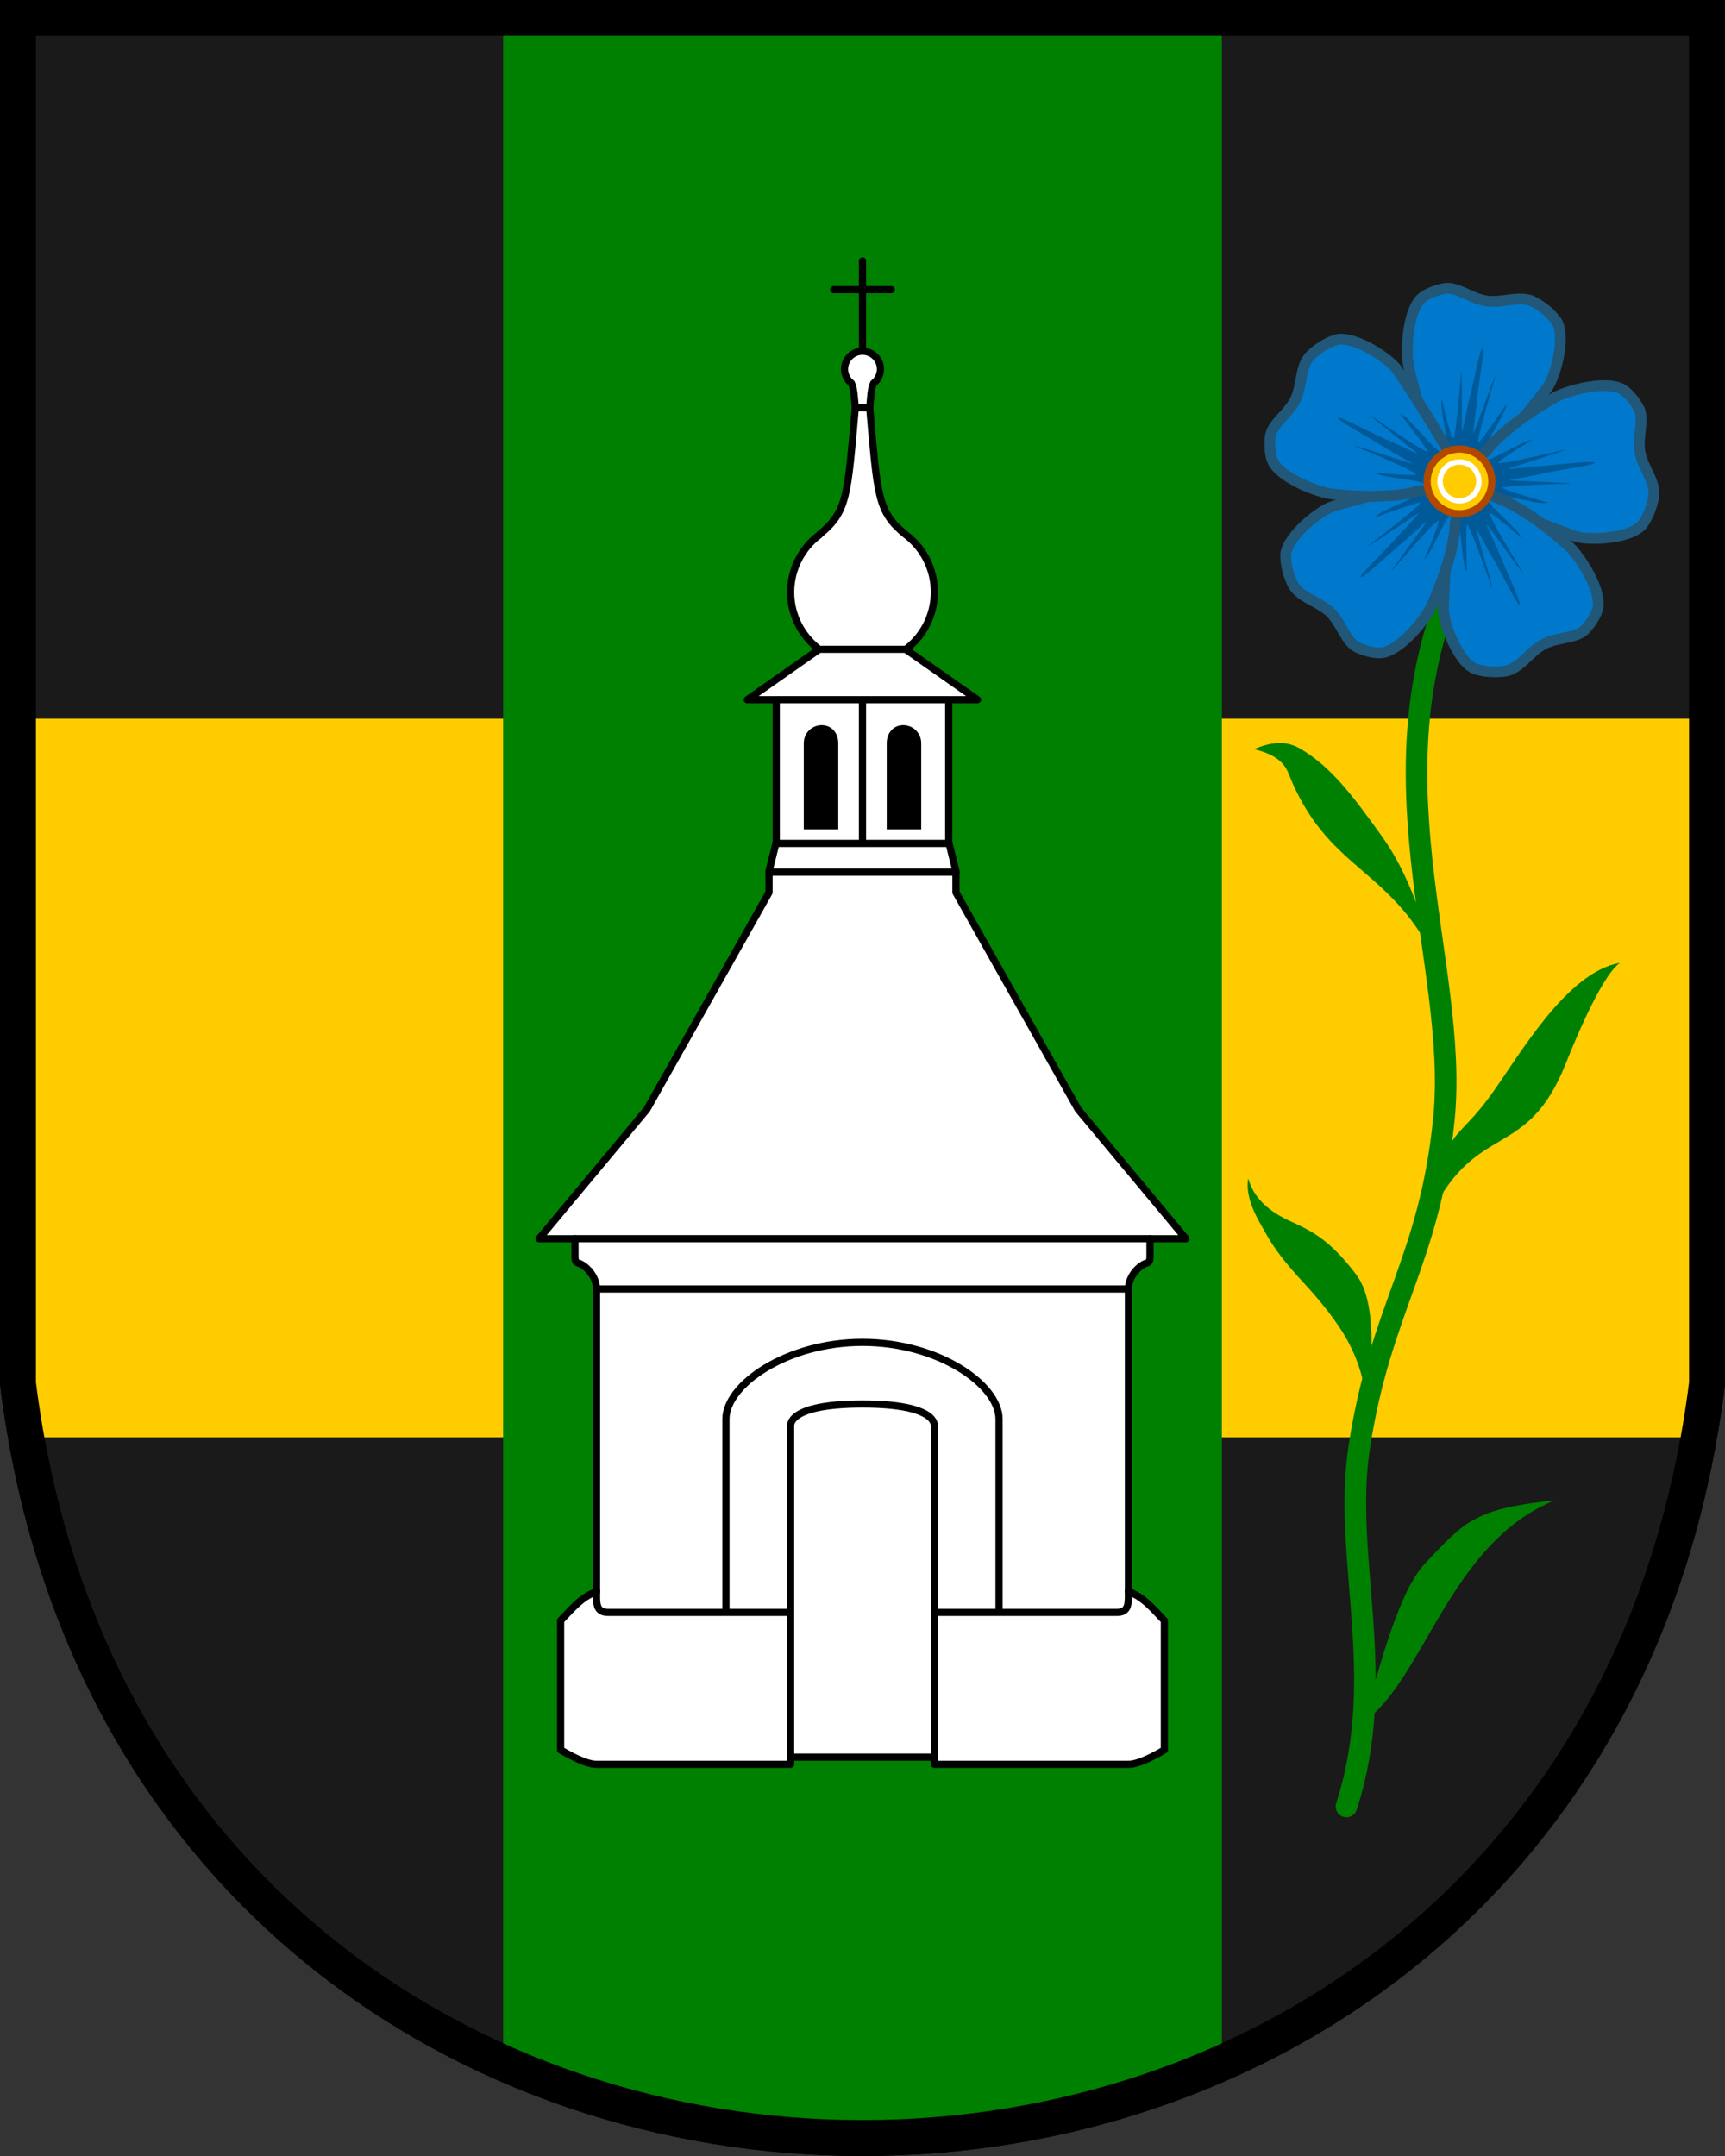 <?xml version="1.0" encoding="UTF-8"?>
<svg width="240" height="300" version="1.1" viewBox="0 0 480 600" xmlns="http://www.w3.org/2000/svg" xmlns:xlink="http://www.w3.org/1999/xlink">
	<rect x="0" y="0" width="480" height="600" fill="#333333" stroke="none"/>
	<path d="m5 5v380c35 280 435 280 470 0v-380z" fill="#1a1a1a" stroke="#000" stroke-width="10"/>
	<path d="m5 200v200h470v-200z" fill="#fc0"/>
	<path d="m140 5v569.08c62.863 27.842 137.14 27.842 200 0v-569.08h-200z" fill="#008000"/>
	<path d="m5 5v380c35 280 435 280 470 0v-380z" fill="none" stroke="#000" stroke-width="10"/>
	<g>
		<path d="m240 97.75c-2.761 0-5 2.239-5 5 0.01 1.533 0.722 2.978 1.934 3.918 0.742 1.698 0.752 3.708 1.06 6.809-2.154 24.623-2.164 28.927-9.994 35.285l0.047 0.047c-5.037 3.755-8.017 9.659-8.047 15.941 0 11.046 8.954 20 20 20s20-8.954 20-20c-4e-3 -6.291-2.967-12.214-8-15.988-7.83-6.359-7.84-10.663-9.994-35.285 0.309-3.1 0.319-5.11 1.06-6.809 1.211-0.94 1.924-2.385 1.934-3.918 0-2.761-2.239-5-5-5z" fill="#fff" stroke="#000" stroke-linecap="round" stroke-linejoin="round" stroke-width="2"/>
		<path d="m227.94 180.7-20 14.027h8.059v39.625l-2 8v6l-34 60.375-30 36h10v4.891c0 0.766 0.042 1.648 0.801 1.852 2.123 0.569 5.199 3.663 5.199 7.258v84.277c-4.135 1.108-8.03 6.03-10 8v36c1.982 1.144 6.908 4 10 4h54v-2h40v2h54c3.092 0 8.018-2.856 10-4v-36c-1.97-1.97-5.865-6.892-10-8v-84.277c0-3.595 3.076-6.689 5.199-7.258 0.758-0.203 0.801-1.085 0.801-1.852v-4.891h10l-30-36-34-60.375v-6l-2-8v-39.625h8l-20-14.027z" fill="#fff" stroke="#000" stroke-linecap="round" stroke-linejoin="round" stroke-width="2"/>
		<path d="m228.66 201.81c2.77 0 4.6 2.23 4.6 5v24h-9.6v-24c0-2.77 2.23-5 5-5z"/>
		<path d="m251.34 201.81c-2.77 0-4.6 2.23-4.6 5v24h9.6v-24c0-2.77-2.23-5-5-5z"/>
		<path d="m160 344.72h160m-6.017 98c7e-3 3.448 0.283 6-3.298 6h-50.702m0.017 42v-93.781c0-0.189 1.052-6.219-20-6.219s-20 6.03-20 6.219v93.781m58-42.523v-53.258c0-9.621-16.948-21.371-38-21.371-21.052 0-38 11.75-38 21.371v53.258m-36-5.477c-7e-3 3.448-0.283 6 3.298 6h50.702m-54-90h148m-74-164v40m-26 8h52m-50-8h48m-48-40h48m-26.006-81.246 4.012 2e-5m5.994-32.857h-16m8-8v24" fill="none" stroke="#000" stroke-linecap="round" stroke-width="2px"/>
		</g><g><path d="m406.71 156.84c-27.515 57.246-0.512 111.07-4.936 154.7-4.013 39.572-17.627 52.364-23.554 91.23-4.704 30.85 8.264 63.465-3.557 99.966" fill="none" stroke="#008000" stroke-linecap="round" stroke-width="6"/>
		<g transform="rotate(10 303.44 123.9)">
			<g id="g1" transform="matrix(.459 0 0 .459 293.29 53.905)">
				<path d="m204.39 29.746c-7.287 9.027-3.941 33.524-1.028 41.017 7.096 18.253 17.206 36.311 25.523 44.926 2.319 2.401 3.213 4.501 3.092 7.576h28.083c-0.121-3.075 1.769-5.998 3.511-8.846 5.127-8.38 13.893-22.751 24.932-43.655 3.754-7.109 6.427-31.99-0.86-41.017-4.102-4.164-9.525-7.262-15.66-9.417-8.703-3.058-18.559 3.967-28.401 4.342s-19.669-5.898-27.186-2.803c-5.132 2.113-9.318 4.777-12.008 7.878z" fill="#0079cc" stroke="#215778" stroke-linejoin="round" stroke-width="6.537"/>
				<path d="m243.2 88.989c0 1.016-0.445 14.998-0.538 16.109-0.225 2.693-6.551-38.588-7.031-35.607-0.06 0.372 4.693 45.167 1.756 40.522-3.603-5.701-10.33-21.984-10.33-21.984-0.865 5.422 9.634 26.088 7.939 30.355l22.035 3e-5c-1.724-4.545 10.001-28.332 9.053-33.98-0.078-0.467-8.099 18.368-12.272 25.397-2.708 4.562 2.875-40.637 2.828-40.938-0.423-2.74-7.036 38.791-7.337 36.313-0.157-1.291-0.692-15.437-0.823-16.596-1.372-12.139-0.807-35.827-2.464-35.827-1.668 0-1.755 24.585-2.817 36.235z" fill="#005a99" stroke-width="2.614"/>
			</g>
			<use transform="matrix(.309 .95 -.952 .309 391.28 -305.71)" xlink:href="#g1"/>
			<use transform="matrix(-.809 .587 -.588 -.809 803.24 -28.426)" xlink:href="#g1"/>
			<use transform="matrix(-.809 -.587 .588 -.809 666.56 448.65)" xlink:href="#g1"/>
			<use transform="matrix(.309 -.95 .952 .309 170.12 466.21)" xlink:href="#g1"/>
			<circle cx="406.31" cy="115.99" r="9" fill="#fc0" stroke="#b24700" stroke-width="2"/>
			<circle cx="406.31" cy="115.99" r="5.4" fill="none" stroke="#fff" stroke-width="1.5"/>
		</g>
		<path d="m398.34 337.57c12.781-25.678 26.608-14.489 37.371-41.619 1.389-3.502 9.583-24.096 15.033-27.982-14.781 2.501-28.047 25.847-35.548 36.284-8.014 11.177-10.738 9.877-13.878 19.418zm-19.031 141.72c16.903-11.535 23.893-49.832 53.333-61.766-22.183 2.339-24.976 5.741-36.223 17.699-8.018 8.526-13.97 34.527-17.11 44.067zm1.662-79.297c-0.189-19.37-5.527-28.122-14.626-38.959-4.207-5.011-9.911-10.102-14.368-18.221-1.635-2.979-5.647-9.038-4.648-14.887 1.856 6.836 7.947 10.148 11.222 11.693 5.693 2.686 10.951 4.647 18.842 15.111 7.859 10.422 2.142 35.322 3.577 45.263zm18.197-133.37c-12.781-25.678-29.881-24.278-40.644-51.407-1.389-3.502-4.306-5.41-9.594-6.732 5.918-2.516 9.768-1.993 12.999-0.068 8.331 4.965 14.078 12.423 22.641 24.368 8.014 11.177 11.458 24.299 14.598 33.839z" fill="#008000"/>
	</g>
</svg>
